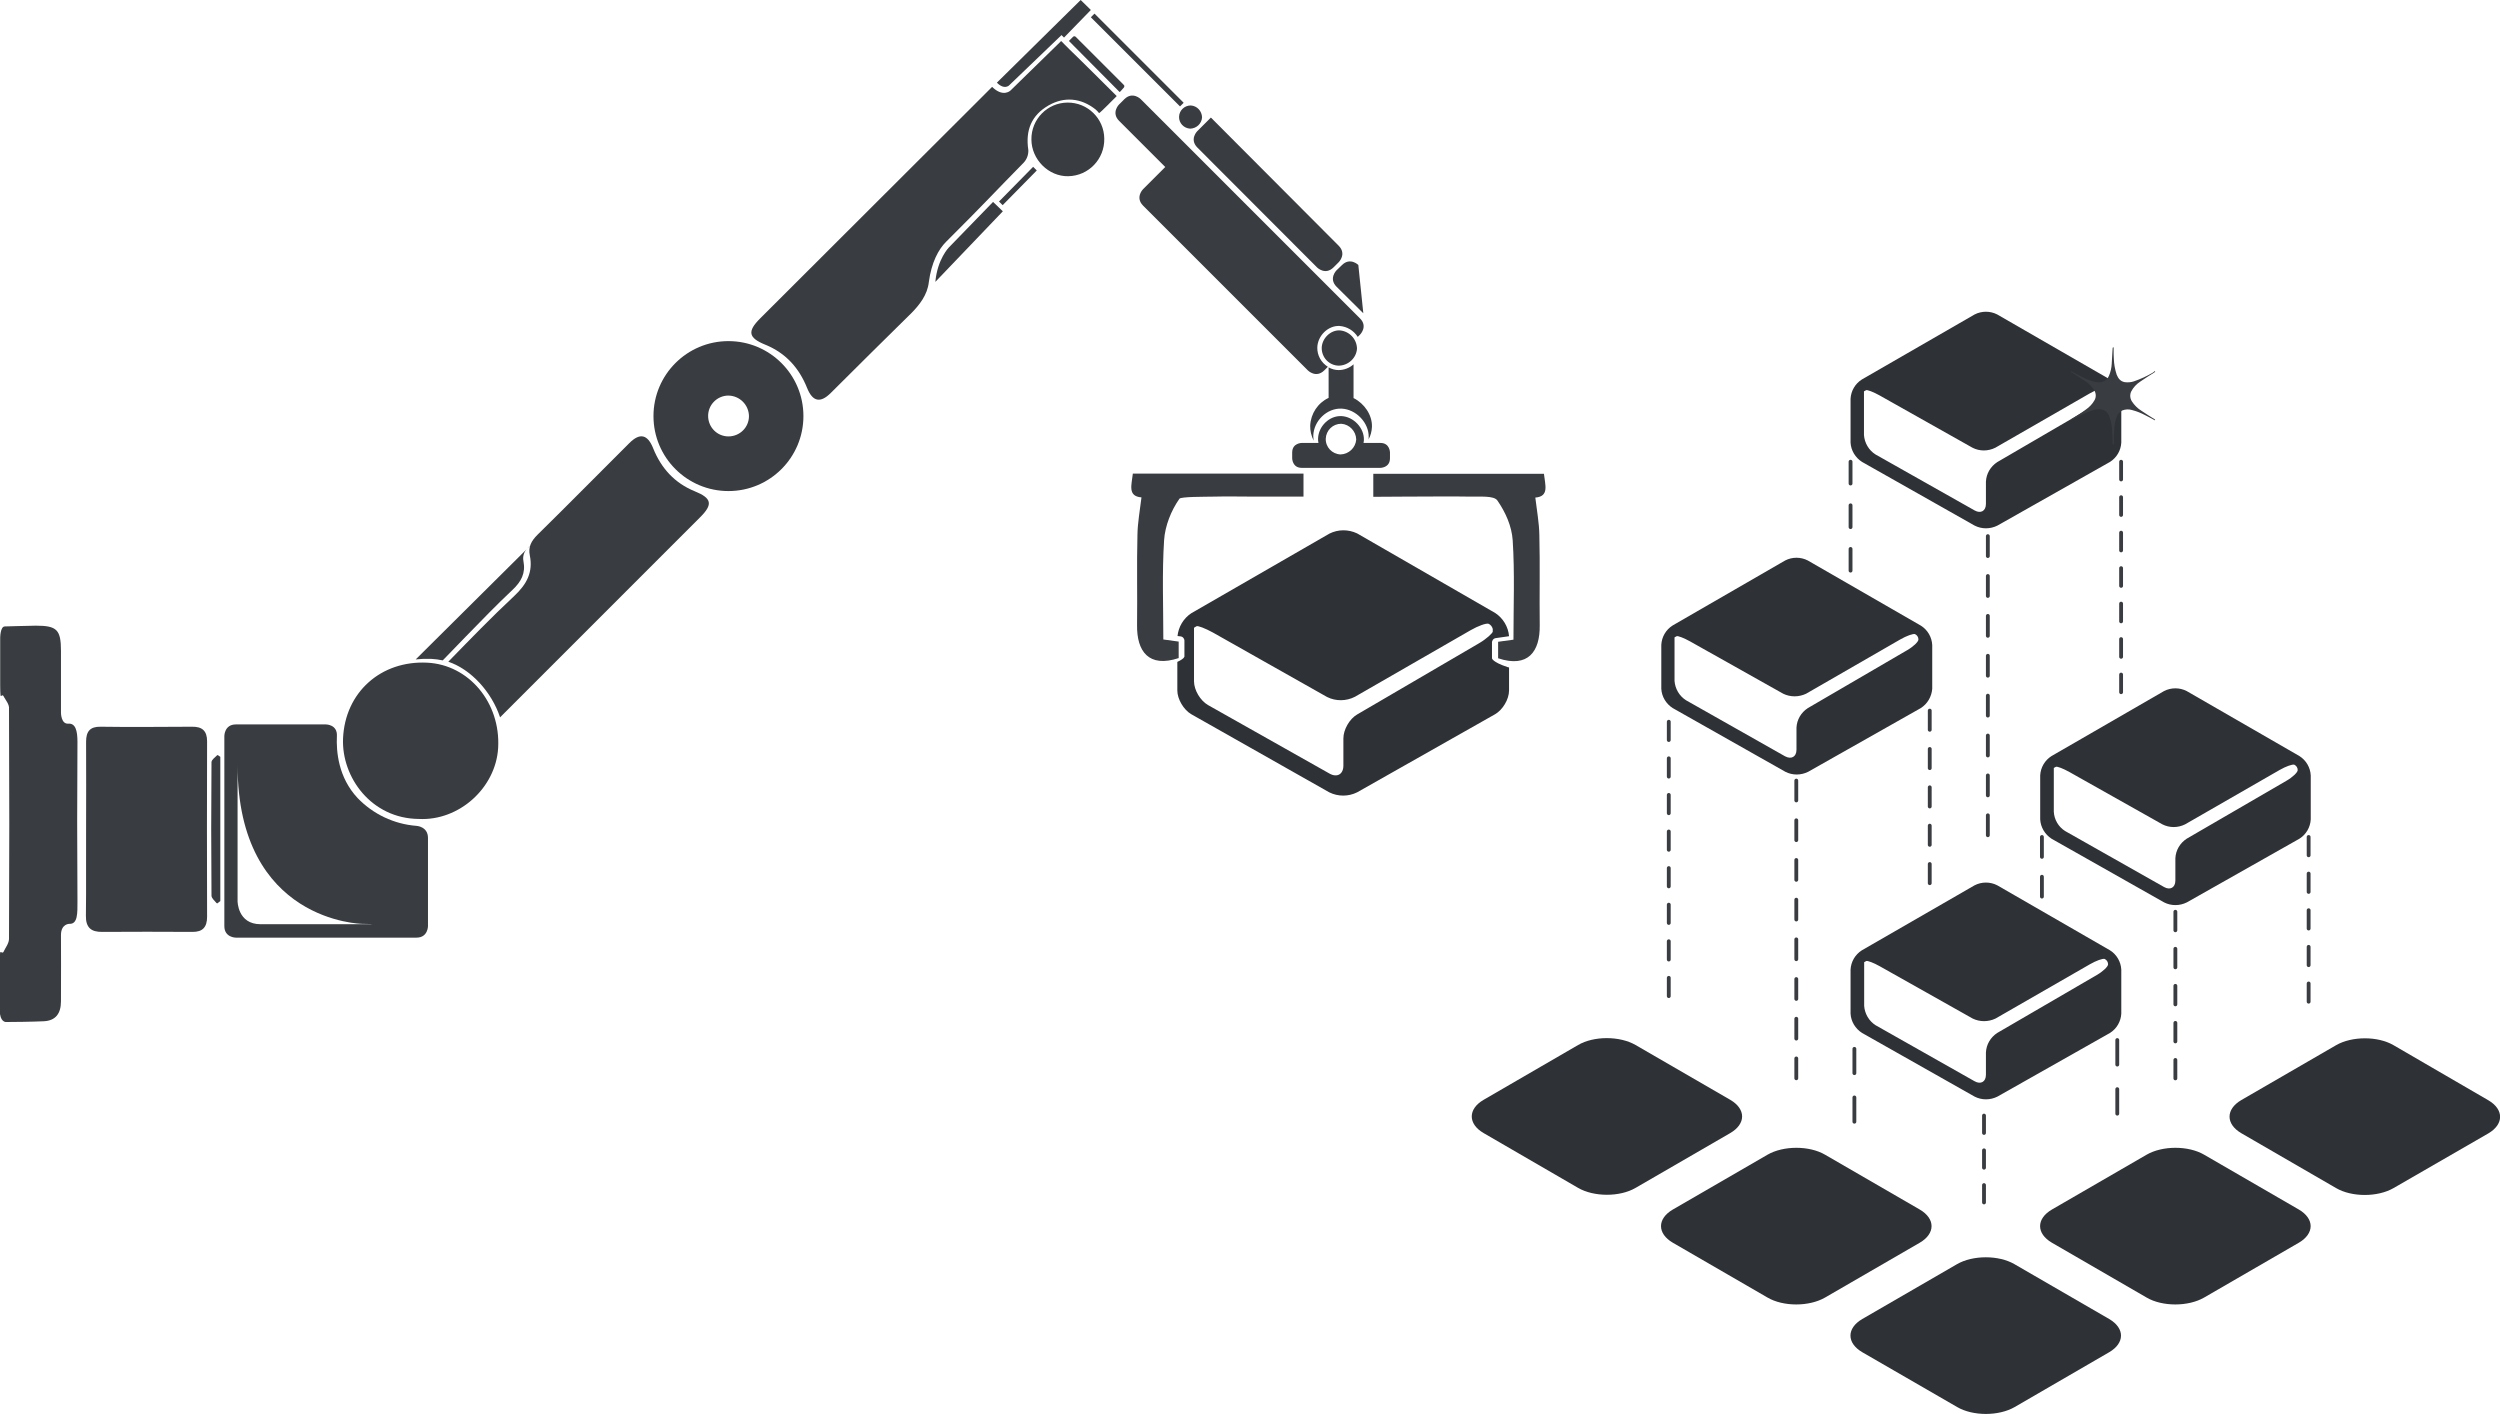 <?xml version="1.0" encoding="utf-8"?>
<!-- Generator: Adobe Illustrator 21.1.0, SVG Export Plug-In . SVG Version: 6.00 Build 0)  -->
<svg version="1.1" id="Layer_1" xmlns="http://www.w3.org/2000/svg" xmlns:xlink="http://www.w3.org/1999/xlink" x="0px" y="0px"
	 viewBox="0 0 1303.8 737.4" style="enable-background:new 0 0 1303.8 737.4;" xml:space="preserve">
<style type="text/css">
	.st0{clip-path:url(#SVGID_2_);}
	.st1{fill:#393C40;}
	.st2{fill:none;stroke:#393C40;stroke-width:2;stroke-linecap:round;stroke-linejoin:round;stroke-dasharray:9.54,9.54;}
	.st3{fill:none;stroke:#393C40;stroke-width:2;stroke-linecap:round;stroke-linejoin:round;stroke-dasharray:10.35,10.35;}
	.st4{fill:none;stroke:#393C40;stroke-width:2;stroke-linecap:round;stroke-linejoin:round;stroke-dasharray:9.06,9.06;}
	.st5{fill:none;stroke:#393C40;stroke-width:2;stroke-linecap:round;stroke-linejoin:round;stroke-dasharray:12.67,12.67;}
	.st6{fill:none;stroke:#393C40;stroke-width:2;stroke-linecap:round;stroke-linejoin:round;stroke-dasharray:12.81,12.81;}
	.st7{fill:none;stroke:#393C40;stroke-width:2;stroke-linecap:round;stroke-linejoin:round;stroke-dasharray:10.4,10.4;}
	.st8{fill:none;stroke:#393C40;stroke-width:2;stroke-linecap:round;stroke-linejoin:round;stroke-dasharray:9.25,9.25;}
	.st9{fill:none;stroke:#393C40;stroke-width:2;stroke-linecap:round;stroke-linejoin:round;stroke-dasharray:9.55,9.55;}
	.st10{fill:none;stroke:#393C40;stroke-width:2;stroke-linecap:round;stroke-linejoin:round;stroke-dasharray:9.66,9.66;}
	.st11{fill:none;stroke:#393C40;stroke-width:2;stroke-linecap:round;stroke-linejoin:round;stroke-dasharray:10.37,10.37;}
	.st12{fill:none;stroke:#393C40;stroke-width:2;stroke-linecap:round;stroke-linejoin:round;stroke-dasharray:10,10;}
	.st13{fill:none;stroke:#393C40;stroke-width:2;stroke-linecap:round;stroke-linejoin:round;stroke-dasharray:11.37,11.37;}
	.st14{clip-path:url(#SVGID_4_);}
	.st15{fill:#2E3136;}
	.st16{clip-path:url(#SVGID_6_);}
	.st17{clip-path:url(#SVGID_8_);}
</style>
<title>Artboard 1</title>
<g>
	<defs>
		<rect id="SVGID_1_" width="1303.8" height="737.4"/>
	</defs>
	<clipPath id="SVGID_2_">
		<use xlink:href="#SVGID_1_"  style="overflow:visible;"/>
	</clipPath>
	<g class="st0">
		<path class="st1" d="M715.5,222.6c0.2-6.2-4-12.2-9.6-15V190c-2.1,1.9-4.9,3-7.8,3c-1.8,0-3.6-0.5-5.2-1.4v15.9
			c-5.6,2.6-9.3,8.2-9.6,14.4c-0.1,2.7,0.6,5.5,1.8,7.9c-0.1-0.8-0.2-1.7-0.2-2.5c0.2-7.8,7.1-14.5,14.7-14.2s14.4,7.4,14.2,14.9
			c0,0.4,0,0.8-0.1,1.2C714.8,227.2,715.4,225,715.5,222.6"/>
	</g>
</g>
<line class="st2" x1="870.3" y1="376.4" x2="870.3" y2="519.5"/>
<line class="st3" x1="936.8" y1="407.1" x2="936.8" y2="562.4"/>
<line class="st4" x1="1034.7" y1="581.8" x2="1034.7" y2="627.1"/>
<line class="st5" x1="967.1" y1="547" x2="967.1" y2="585"/>
<line class="st6" x1="1104.2" y1="542.4" x2="1104.2" y2="580.8"/>
<line class="st7" x1="1036.7" y1="279.6" x2="1036.7" y2="435.6"/>
<line class="st8" x1="1106.2" y1="240.8" x2="1106.2" y2="361"/>
<line class="st9" x1="1204" y1="436.5" x2="1204" y2="522.4"/>
<line class="st10" x1="1134.5" y1="475.5" x2="1134.5" y2="562.4"/>
<line class="st11" x1="1064.9" y1="436.5" x2="1064.9" y2="467.6"/>
<line class="st12" x1="1006.4" y1="370.6" x2="1006.4" y2="460.6"/>
<line class="st13" x1="965.1" y1="240.8" x2="965.1" y2="297.6"/>
<g>
	<defs>
		<rect id="SVGID_3_" width="1303.8" height="737.4"/>
	</defs>
	<clipPath id="SVGID_4_">
		<use xlink:href="#SVGID_3_"  style="overflow:visible;"/>
	</clipPath>
	<g class="st14">
		<path class="st15" d="M773.7,590.9c-8.2-4.8-8.2-12.5,0-17.3L823,545c8.2-4.8,21.7-4.8,30,0l49.4,28.6c8.2,4.8,8.2,12.5,0,17.3
			L853,619.5c-8.2,4.8-21.7,4.8-30,0L773.7,590.9z"/>
		<path class="st15" d="M921.8,676.7c8.2,4.8,21.7,4.8,30,0l49.4-28.6c8.2-4.8,8.2-12.5,0-17.3l-49.4-28.6c-8.2-4.8-21.7-4.8-30,0
			l-49.4,28.6c-8.2,4.8-8.2,12.5,0,17.3L921.8,676.7z"/>
		<path class="st15" d="M1020.7,733.8c8.2,4.8,21.7,4.8,30,0l49.3-28.6c8.2-4.8,8.2-12.5,0-17.3l-49.4-28.6c-8.2-4.8-21.7-4.8-30,0
			l-49.4,28.6c-8.2,4.8-8.2,12.5,0,17.3L1020.7,733.8z"/>
		<path class="st15" d="M1119.5,676.7c8.2,4.8,21.7,4.8,30,0l49.4-28.6c8.2-4.8,8.2-12.5,0-17.3l-49.4-28.6c-8.2-4.8-21.7-4.8-30,0
			l-49.4,28.6c-8.2,4.8-8.2,12.5,0,17.3L1119.5,676.7z"/>
		<path class="st15" d="M1248.3,545.1c-8.2-4.8-21.7-4.8-30,0l-49.4,28.6c-8.2,4.8-8.2,12.5,0,17.3l49.4,28.6c8.2,4.8,21.7,4.8,30,0
			l49.4-28.5c8.2-4.8,8.2-12.5,0-17.3L1248.3,545.1z"/>
		<path class="st15" d="M942.8,369.3c-3.5,2.3-5.7,6-5.9,10.2V391c0,3.7-2.7,5.2-6,3.4l-51.6-29.2c-3.5-2.2-5.7-6-6-10.1v-22.7
			l1.1-0.6c0.6-0.3,3.8,0.9,7,2.7l48.6,27.3c3.7,1.8,8.1,1.8,11.9,0l49.1-28.3c3.3-1.9,6.7-3.1,7.7-2.8c1.1,0.5,1.8,1.6,1.8,2.8
			c0,1.2-2.6,3.7-5.9,5.6L942.8,369.3z M942.8,292.3c-3.7-1.9-8.1-1.9-11.8,0l-58.7,33.9c-3.5,2.2-5.7,6-5.9,10.1v22.9
			c0.2,4.1,2.5,7.9,6,10.1l58.7,33.2c3.7,1.9,8.1,1.9,11.9,0l58.7-33.2c3.5-2.2,5.7-6,6-10.1v-22.8c-0.2-4.1-2.4-7.9-5.9-10.1
			L942.8,292.3z"/>
		<path class="st15" d="M1140.4,437.4c-3.5,2.3-5.7,6-5.9,10.2v11.6c0,3.7-2.7,5.2-5.9,3.4l-51.6-29.2c-3.5-2.2-5.7-6-5.9-10.1
			v-22.8l1.1-0.6c0.6-0.3,3.8,0.9,7,2.7l48.5,27.3c3.7,1.9,8.1,1.9,11.9,0l49.2-28.3c3.3-1.9,6.7-3.1,7.7-2.8
			c1.1,0.5,1.8,1.6,1.8,2.8c0,1.2-2.6,3.7-5.9,5.6L1140.4,437.4z M1140.4,360.4c-3.7-1.9-8.1-1.9-11.8,0l-58.7,33.9
			c-3.5,2.2-5.7,6-5.9,10.1v22.9c0.2,4.1,2.5,7.9,5.9,10.1l58.7,33.2c3.7,1.9,8.1,1.9,11.9,0l58.7-33.2c3.5-2.2,5.7-6,5.9-10.1
			v-22.9c-0.2-4.1-2.4-7.9-5.9-10.1L1140.4,360.4z"/>
		<path class="st15" d="M1041.6,241c-3.5,2.3-5.7,6-5.9,10.2v11.6c0,3.7-2.7,5.2-5.9,3.4L978.1,237c-3.5-2.2-5.7-6-6-10.1v-22.8
			l1.1-0.6c0.6-0.3,3.8,0.9,7,2.7l48.5,27.3c3.7,1.9,8.1,1.9,11.9,0l49.2-28.3c3.3-1.9,6.7-3.1,7.7-2.8c1.1,0.5,1.8,1.6,1.8,2.8
			c0,1.2-2.6,3.7-5.9,5.6L1041.6,241z M1041.6,164c-3.7-1.9-8.1-1.9-11.8,0L971,197.9c-3.5,2.2-5.7,6-5.9,10.1v22.8
			c0.2,4.1,2.5,7.9,6,10.1l58.7,33.2c3.7,1.9,8.1,1.9,11.9,0l58.7-33.2c3.5-2.2,5.7-6,5.9-10.1v-22.8c-0.2-4.1-2.4-7.9-5.9-10.1
			L1041.6,164z"/>
		<path class="st15" d="M1041.6,538.7c-3.5,2.3-5.7,6-5.9,10.2v11.6c0,3.7-2.7,5.2-5.9,3.4l-51.6-29.2c-3.5-2.2-5.7-6-6-10.1v-22.8
			l1.1-0.6c0.6-0.3,3.8,0.9,7,2.7l48.5,27.3c3.7,1.8,8.1,1.8,11.9,0l49.2-28.3c3.3-1.9,6.7-3.1,7.7-2.8c1.1,0.5,1.8,1.6,1.8,2.8
			c0,1.2-2.6,3.7-5.9,5.6L1041.6,538.7z M1041.6,461.7c-3.7-1.9-8.1-1.9-11.8,0L971,495.6c-3.5,2.2-5.7,6-5.9,10.1v22.9
			c0.2,4.1,2.5,7.9,6,10.1l58.7,33.2c3.7,1.9,8.1,1.9,11.9,0l58.7-33.2c3.5-2.2,5.7-6,5.9-10.1v-22.9c-0.2-4.1-2.4-7.9-5.9-10.1
			L1041.6,461.7z"/>
		<path class="st1" d="M582.5,50.3l-0.1-0.1L582.5,50.3 M396.4,166.1c-6.8,6.8-6.1,10.1,2.8,13.7c10.5,4.3,17.5,12,21.7,22.5
			c2.9,7.2,6.9,8.1,12.4,2.6c16-15.9,26.1-26,42.2-41.8c3.9-4,8.2-9.3,8.9-16c1.4-10.3,5-17,9-21c19.1-19,27.1-27.7,40.5-41.3
			c1.6-1.7,2.5-4.1,2.4-6.5c-1.6-10.5,1.7-18.2,10.5-23.3c8.2-4.7,16.9-4,24.6,2.1c0.3,0.2,1.7,1.7,1.8,1.9c0,0,0.2,0.1,4.4-4.1
			l4.8-4.8c-3.1-3.1-22.3-22.2-24.7-24.4c-4.9-4.7-3.9-4.7-4.9-3.7L527,47.2c0,0-3.8,3.8-9.6-1.9C517.8,45,436.3,126.2,396.4,166.1"
			/>
		<path class="st1" d="M180.6,384c0,0.3,0,0.6,0,0.9C180.6,384.5,180.6,384.2,180.6,384 M362.3,256.2c-10.5-4.3-17.5-12-21.7-22.5
			c-2.9-7.2-6.9-8.1-12.4-2.6c-16,15.9-31.8,32-47.9,47.8c-3.2,3.2-4.9,6.3-4,10.7c1.8,8.8-1.6,15.1-8.1,21.2
			c-12,11.2-22.9,22.5-34.4,34.3c11.9,4,22.6,15.8,27,29l104.2-104.2C372,263,371.2,259.8,362.3,256.2"/>
		<path class="st1" d="M616.5,60.2c-0.2,0.2-0.3,0.4-0.3,0.6C616.2,60.6,616.3,60.4,616.5,60.2 M616.2,60.9c0,0,0,0.1,0,0.1
			C616.1,61,616.1,60.9,616.2,60.9 M616.5,61.6c0.1,0.1,0.1,0.1,0.2,0.2C616.6,61.7,616.5,61.7,616.5,61.6 M626.9,61.2
			c-0.1-3.3-2.6-6-5.9-6.2c-3.3,0-6,2.6-6.1,5.9c-0.1,3.3,2.5,6,5.8,6.2C624,67,626.7,64.5,626.9,61.2"/>
		<path class="st1" d="M575.9,72.3c-0.1-10.5-8.7-18.9-19.2-18.8s-18.9,8.7-18.8,19.2c0,10.5,9,19.4,19.2,19.2
			C567.8,91.7,576.1,82.9,575.9,72.3"/>
		<path class="st1" d="M188.9,482h-53c-12,0-12-12-12-12v-71c0,82,65,82.8,65,82.8C200.9,482,188.9,482,188.9,482 M223.2,483v-46
			c0-6-6-6.3-6-6.3c-11.7-0.9-22.6-6.1-30.7-14.5c-10-10.7-11.2-24.1-10.8-32.4c0.3-6-5.7-6-5.7-6h-47c-6,0-6,6-6,6V483c0,6,6,6,6,6
			h94.2C223.2,489,223.2,483,223.2,483"/>
		<path class="st1" d="M2.2,363.7c0,0-0.6-1.2-0.8-1.1l-1,0.4c0,0-0.3,0.1-0.3-5.9v-24.4c0,0,0-6,2.4-6s11.8-0.4,16.2-0.4
			c11,0,13.1,2.1,13.1,13.2c0,12.6,0,25.2,0,32.2c0,0,0,6,3.8,5.7s4.8,3.7,4.8,9.5c-0.2,27.7-0.2,55.4,0,83.1c0,6.2,0.2,12-4.2,11.8
			c0,0-4.4-0.1-4.4,5.9c0,7.9,0.1,21.2,0,34.5c0,6.5-2.9,10.1-8.9,10.4s-16.8,0.4-19.9,0.4c0,0-3.1,0-3.1-6v-24.6c0,0,0-6,0.3-5.9
			l1.2,0.3c0,0,0.3,0.1,0.8-1.1s2.5-3.7,2.5-6.1c0.2-40,0.2-79.9,0-119.9C5,367.5,2.9,365,2.2,363.7"/>
		<path class="st1" d="M114.9,469.9l-1.5,1.2c0,0-0.3,0.2-0.8-0.5s-2.3-2.1-2.3-3.5c-0.2-23.2-0.2-46.4,0-69.6c0-1.3,2-2.6,2.5-3.2
			c0,0,0.5-0.6,0.8-0.5l1.3,0.9 M44.9,432.6c0-15.2,0.1-30.5,0-45.8c0-5.4,2.1-7.9,7.6-7.8c10.5,0.2,37.1,0.1,47.6,0
			c5.4-0.1,7.9,2.2,7.9,7.6c-0.1,30.5-0.1,61,0,91.5c0,5.3-2.2,8-7.7,7.9c-10.3-0.1-36.7-0.1-47,0c-5.8,0.1-8.6-2.3-8.5-8.4
			C45,462.6,44.8,447.6,44.9,432.6"/>
		<path class="st1" d="M218.4,427.1c-24.7-0.2-40.3-21.7-39.5-41.9c1-24.1,19.7-40.8,43.9-39.6c21.8,1.1,38.3,20.9,37,44.4
			C258.6,410.9,239.4,428.2,218.4,427.1"/>
		<path class="st15" d="M692.1,363.5c4.6,2.3,10,2.2,14.5-0.1l60.3-34.7c4-2.3,8.2-3.8,9.4-3.4c1.1,0.5,1.9,1.5,2.2,2.7
			c0,0,0,0.7,0,1.4s-3.2,3.8-7.2,6.1l-63.5,37.1c-4,2.3-7.2,7.9-7.2,12.5v14.2c0,4.5-3.3,6.4-7.3,4.1L630,367.7
			c-4-2.3-7.3-7.8-7.3-12.4v-27.9c0,0,0,0,0.3-0.2l1-0.6c0.7-0.4,4.6,1.1,8.6,3.3L692.1,363.5z M693.3,278.3l-72,41.5
			c-4.1,2.7-6.7,7.1-7.2,11.9l1.7,0.2c1.2,0.2,2,1.3,1.9,2.5v8c0,0,0,1.1-3.7,2.8v14.9c0,4.5,3.3,10.1,7.3,12.4l71.9,40.7
			c4.6,2.3,10,2.3,14.6,0l71.9-40.7c4-2.3,7.3-7.8,7.3-12.4v-12c-0.3-0.1-0.6-0.1-0.8-0.2c-8.1-2.7-8.1-4.6-8.1-4.6v-8
			c-0.1-1.2,0.7-2.3,1.9-2.5l7-1c-0.4-4.9-3.1-9.4-7.2-12.1l-72-41.5C703.2,276,697.9,276,693.3,278.3"/>
		<path class="st1" d="M487.8,147L487.8,147l35.2-36.8l-5.1-4.9l-23,23.7C494.9,129,488.9,135,487.8,147"/>
		<path class="st1" d="M519.9,43.1L519.9,43.1L563.6,0l5.3,5.2l-14,14.4l-1.3-1.3l-27.2,26.1C526.4,44.5,523.8,47.1,519.9,43.1"/>
		<path class="st1" d="M631.5,61.3l-7.1,7.1c0,0-4.2,4.2,0,8.5l62.5,62.6c0,0,4.2,4.2,8.5,0l2.8-2.8c0,0,4.2-4.2,0-8.5L631.5,61.3z"
			/>
		<path class="st1" d="M709.3,166.1L594.9,51.7c0,0-4.2-4.2-8.5,0l-2.8,2.8c0,0-4.2,4.2,0,8.5l24.1,24.1l-11.6,11.6
			c0,0-4.2,4.2,0,8.5l86,86c0,0,4.2,4.2,8.5,0l1.9-1.9c-3.5-2.2-5.6-6-5.5-10.1c0.2-6.2,5.7-11.5,11.6-11.2c3.9,0.3,7.4,2.4,9.5,5.7
			l1.2-1.2C709.3,174.5,713.5,170.3,709.3,166.1 M690.2,182.8c-0.1-0.1-0.2-0.2-0.3-0.3L690.2,182.8 M690.4,183l-0.1-0.1L690.4,183
			 M689.4,181c0.1-0.4,0.3-0.8,0.7-1.1C689.7,180.2,689.4,180.6,689.4,181"/>
		<path class="st1" d="M708.4,138.2c0,0-4.2-4.2-8.5,0L697,141c0,0-4.2,4.2,0,8.5l14,13.9L708.4,138.2z"/>
		<path class="st1" d="M693,228.7c0.1-0.3,0.2-0.6,0.5-0.8C693.2,228.1,693.1,228.4,693,228.7 M693.7,230c-0.1-0.1-0.2-0.2-0.3-0.3
			C693.5,229.8,693.6,229.9,693.7,230 M707.3,229.2c-0.3,4.3-3.9,7.7-8.2,7.8c-4.4-0.2-7.8-3.8-7.7-8.2c0.2-4.4,3.7-7.8,8.1-7.8
			C703.8,221.3,707.2,224.9,707.3,229.2 M690.5,227.4c-0.3,0.3-0.6,0.7-0.7,1.1C689.9,228,690.2,227.6,690.5,227.4 M724.9,239v-3
			c0,0,0-5-5-5h-8.8c0.1-0.5,0.2-1.1,0.2-1.6c0.2-6.2-5.4-12.1-11.7-12.4s-12,5.3-12.2,11.7c0,0.8,0,1.5,0.2,2.3h-8.7c0,0-5,0-5,5v3
			c0,0,0,5,5,5h41C719.9,244,724.9,244,724.9,239"/>
		<path class="st1" d="M707.7,181.8c-0.1-5-4-9.1-9-9.5c-4.8-0.2-9.2,4.1-9.4,9c-0.1,5.1,3.8,9.3,8.9,9.4
			C703.2,190.6,707.4,186.7,707.7,181.8"/>
	</g>
</g>
<polygon class="st1" points="570.8,7.1 570.8,7.1 568.9,9 615.4,55.5 617.3,53.6 "/>
<g>
	<defs>
		<rect id="SVGID_5_" width="1303.8" height="737.4"/>
	</defs>
	<clipPath id="SVGID_6_">
		<use xlink:href="#SVGID_5_"  style="overflow:visible;"/>
	</clipPath>
	<g class="st16">
		<path class="st1" d="M586.1,44.3l-25.1-25.1c-0.4-0.4-1-0.4-1.4,0c0,0-0.1,0.1-0.1,0.1l-1.8,1.8c-0.1,0.1-0.1,0.2-0.2,0.3
			L583.9,48l0.1-0.1l0,0c0.1-0.1,0.2-0.1,0.3-0.2l1.7-1.9C586,45.8,586.8,45,586.1,44.3"/>
	</g>
</g>
<polygon class="st1" points="540.7,88.9 540.7,88.9 538.8,87 521,105.1 522.9,107 "/>
<g>
	<defs>
		<rect id="SVGID_7_" width="1303.8" height="737.4"/>
	</defs>
	<clipPath id="SVGID_8_">
		<use xlink:href="#SVGID_7_"  style="overflow:visible;"/>
	</clipPath>
	<g class="st17">
		<path class="st1" d="M1123.8,193.5c0.3,0.3,0.1,0.5-0.2,0.7c-2.5,1.6-5,3.1-7.4,4.8c-2,1.3-3.6,3-4.7,5.1
			c-0.8,1.6-0.7,3.6,0.3,5.2c1.3,2,3,3.7,5.1,5c2.2,1.5,4.5,2.9,6.7,4.3c0.3,0.2,0.5,0.3,0.2,0.6c-1.7-0.9-3.4-1.9-5.1-2.7
			c-2.1-1.1-4.3-2-6.6-2.6c-1.8-0.6-3.7-0.5-5.4,0.2c-1.3,0.7-2.4,2-2.8,3.4c-0.7,1.8-1.1,3.6-1.2,5.5c-0.3,2.8-0.4,5.7-0.3,8.5
			c0,0.1,0,0.2,0,0.2h-0.6c0-0.2,0-0.3,0-0.5c-0.1-2.3-0.1-4.6-0.3-6.9c-0.1-2.5-0.6-4.9-1.5-7.2c-0.6-1.9-2.2-3.3-4.2-3.6
			c-1.4-0.2-2.8-0.1-4.1,0.4c-1.8,0.6-3.5,1.2-5.2,2c-2.1,1-4.2,2.1-6.3,3.2l-0.2-0.3c0.1-0.1,0.3-0.2,0.4-0.3
			c2.5-1.6,5-3.1,7.4-4.9c1.9-1.3,3.5-3,4.6-5c0.9-1.7,0.7-3.7-0.3-5.2c-1.3-2-3-3.7-5-4.9c-2.2-1.5-4.5-2.9-6.7-4.3
			c-0.3-0.2-0.5-0.3-0.2-0.6c1.8,1,3.6,2,5.4,2.9c2.2,1.1,4.4,2,6.8,2.6c1.3,0.3,2.6,0.4,3.9,0.1c1.7-0.5,3-1.7,3.6-3.3
			c0.8-1.9,1.3-4,1.4-6.1c0.2-2.3,0.2-4.6,0.4-6.9c0-0.5,0.1-1,0.1-1.5c0-0.1,0.2-0.2,0.3-0.3l0.2,0.1c0,0.4,0,0.9,0,1.3
			c0,1.5,0,3,0.1,4.5c0.1,2.9,0.6,5.7,1.5,8.4c0.8,2,2,3.5,4.2,3.9c1.6,0.2,3.2,0.1,4.7-0.4c3.5-1.2,6.8-2.7,10-4.6L1123.8,193.5"/>
		<path class="st1" d="M654.9,259c-9,0-14-0.2-22,0c-5,0.1-17,0-17.8,1.1c-4.3,6.1-7.5,14.1-8,21.6c-1.1,17-0.4,34.2-0.4,51.8l8,1.1
			v8.6c-15.6,5.2-21.9-3.5-21.7-17.2c0.2-15.7-0.2-31.4,0.2-47.1c0.1-6.4,1.3-12.7,2.1-19.5c-7.4-0.6-5.1-6.6-4.5-12.4h89V259"/>
		<path class="st1" d="M731.9,259c9,0,27-0.2,35,0c5,0.1,12.2-0.6,14,2c4.3,6.2,7.5,13.4,8,20.8c1.1,17,0.4,34.2,0.4,51.8l-8,1.1
			v8.6c15.6,5.2,21.9-3.5,21.7-17.2c-0.2-15.7,0.2-31.4-0.2-47.1c-0.1-6.4-1.3-12.7-2.1-19.5c7.4-0.6,5.1-6.6,4.5-12.4h-89v12"/>
		<path class="st1" d="M275.1,286c-7.5,7.5-44.8,44.5-58.3,57.9c2.7-0.3,5.3-0.4,8-0.3c2.1,0.1,4.1,0.4,6.1,0.8
			c3.1-3.2,7-7.3,12.1-12.5c8.1-8.3,15.8-16.3,24.2-24.2c4.6-4.3,7-8.7,5.8-15C272.5,290.3,273.2,287.7,275.1,286 M275.8,285.2
			c-0.2,0.2-0.5,0.5-0.7,0.8C276.5,284.6,276.9,284.2,275.8,285.2"/>
		<path class="st1" d="M390.6,217c0,5.9-4.8,10.6-10.7,10.6c-5.9,0-10.6-4.8-10.6-10.7c0-5.8,4.7-10.5,10.4-10.6
			C385.7,206.3,390.5,211.1,390.6,217 M419,217c0-21.6-17.5-39.1-39.1-39.1s-39.1,17.5-39.1,39.1c0,21.6,17.5,39.1,39.1,39.1
			S419,238.6,419,217L419,217"/>
	</g>
</g>
</svg>
